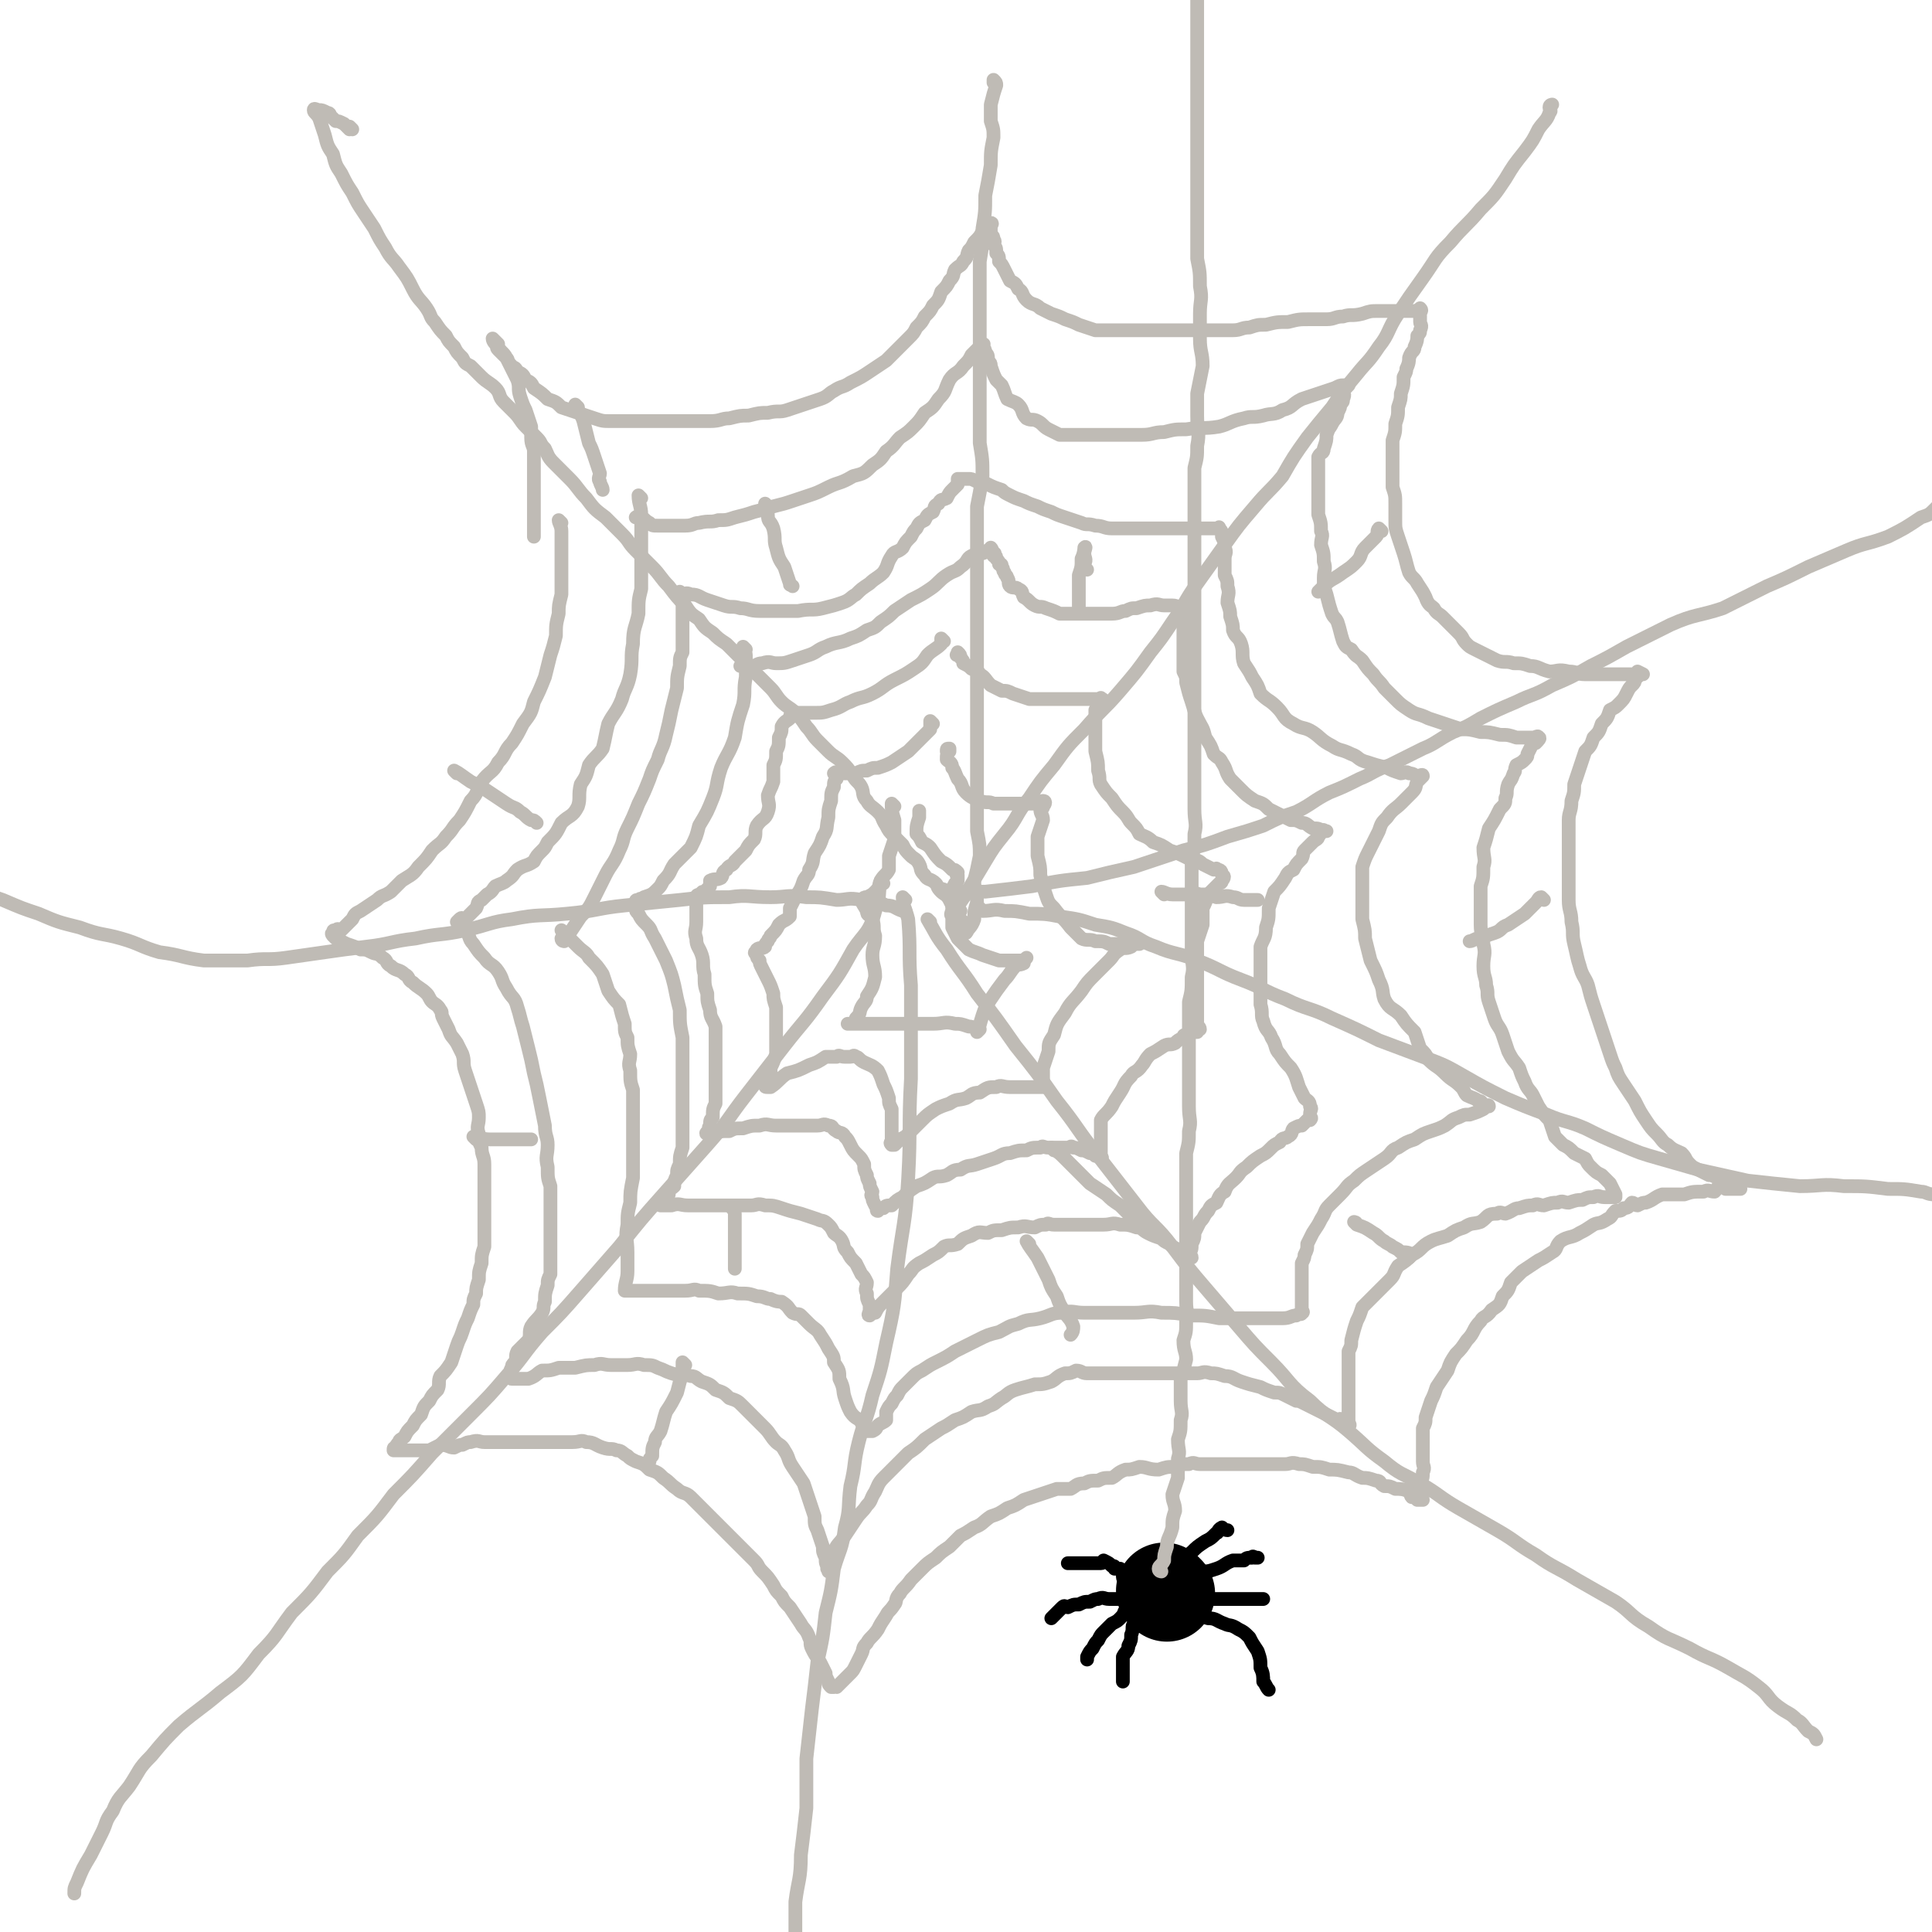 <svg viewBox='0 0 702 702' version='1.1' xmlns='http://www.w3.org/2000/svg' xmlns:xlink='http://www.w3.org/1999/xlink'><g fill='none' stroke='rgb(191,187,181)' stroke-width='5' stroke-linecap='round' stroke-linejoin='round'><path d='M204,190c0,0 -1,-1 -1,-1 0,1 1,2 1,4 0,3 0,3 0,6 0,3 0,3 0,5 0,3 0,3 0,6 0,3 0,3 0,6 -1,4 -1,4 -1,7 -1,4 -1,4 -1,8 -1,4 -1,4 -2,7 -1,4 -1,4 -2,8 -2,5 -2,5 -4,9 -1,4 -1,4 -4,8 -2,4 -2,4 -4,7 -3,3 -2,4 -5,7 -2,4 -3,3 -6,7 -2,3 -1,4 -4,7 -2,4 -2,4 -4,7 -3,3 -2,3 -5,6 -2,3 -2,2 -5,5 -2,3 -2,3 -5,6 -2,3 -3,3 -6,5 -2,2 -2,2 -4,4 -3,2 -3,1 -5,3 -3,2 -3,2 -6,4 -2,1 -2,1 -3,3 -1,1 -1,1 -2,2 -1,1 -1,1 -2,2 -1,0 -1,-1 -2,0 -1,0 -1,0 -1,1 -1,0 0,1 0,1 0,0 0,0 0,0 0,0 0,0 1,1 2,1 2,1 4,2 3,1 3,1 5,2 2,0 2,0 4,1 2,1 2,0 4,2 2,1 1,2 3,3 2,2 3,1 5,3 2,1 1,2 3,3 2,2 3,2 5,4 1,1 1,2 2,3 1,1 2,1 3,3 1,1 0,1 1,3 1,2 1,2 2,4 1,3 1,2 3,5 1,2 1,2 2,4 1,3 0,3 1,6 1,3 1,3 2,6 1,3 1,3 2,6 1,3 1,3 1,5 0,3 -1,3 0,6 0,3 0,3 1,5 0,3 1,3 1,6 0,2 0,3 0,5 0,3 0,3 0,6 0,4 0,4 0,7 0,4 0,4 0,7 0,3 0,3 0,5 -1,3 -1,3 -1,6 -1,3 -1,3 -1,6 -1,3 -1,3 -1,5 -1,2 -1,2 -1,4 -1,2 -1,2 -2,5 -1,2 -1,2 -2,5 -1,3 -1,2 -2,5 -1,3 -1,3 -2,6 -2,3 -2,3 -4,5 -1,2 0,3 -1,5 -2,2 -2,2 -3,4 -2,2 -2,2 -3,5 -2,2 -2,2 -3,4 -2,2 -2,2 -3,4 -1,1 -2,1 -2,2 -1,1 -1,1 -1,2 -1,0 -1,0 -1,1 0,0 0,0 1,0 1,0 1,0 2,0 0,0 0,0 1,0 1,0 1,0 2,0 2,0 2,0 4,0 2,0 2,0 3,0 2,-1 2,-1 4,-2 3,0 3,1 5,1 2,-1 2,-1 3,-1 2,-1 2,-1 3,-1 3,-1 3,0 5,0 2,0 2,0 4,0 2,0 2,0 4,0 2,0 2,0 4,0 2,0 2,0 4,0 3,0 3,0 5,0 3,0 3,0 5,0 3,0 3,0 6,0 3,0 3,-1 5,0 3,0 3,1 6,2 3,1 3,0 5,1 2,0 2,1 4,2 1,1 1,1 3,2 3,1 3,1 5,3 3,1 3,1 5,3 3,2 2,2 5,4 2,2 3,1 5,3 2,2 2,2 4,4 1,1 1,1 3,3 2,2 2,2 4,4 2,2 2,2 4,4 2,2 2,2 4,4 2,2 2,2 4,4 2,2 1,2 3,4 2,2 2,2 4,5 1,2 1,2 3,4 1,2 1,2 3,4 2,3 2,3 4,6 1,2 2,2 3,5 1,2 0,2 1,4 1,2 1,2 3,5 1,2 1,2 2,4 0,1 0,1 1,3 0,1 0,1 1,2 0,0 0,0 1,0 0,-1 0,0 1,0 1,-1 1,-1 2,-2 1,-1 1,-1 3,-3 1,-1 1,-1 2,-3 1,-2 1,-2 2,-4 1,-2 0,-2 2,-4 1,-2 2,-2 4,-5 1,-2 1,-2 3,-5 1,-2 1,-1 3,-4 1,-1 0,-2 2,-4 1,-2 2,-2 4,-5 2,-2 2,-2 4,-4 2,-2 2,-2 5,-4 2,-2 2,-2 5,-4 2,-2 2,-2 4,-4 2,-1 2,-1 5,-3 3,-1 3,-2 6,-4 3,-1 3,-1 6,-3 3,-1 3,-1 6,-3 3,-1 3,-1 6,-2 3,-1 3,-1 6,-2 2,0 2,0 5,0 2,-1 2,-2 5,-2 2,-1 2,-1 5,-1 2,-1 2,-1 5,-1 2,-1 2,-2 5,-3 2,0 2,0 5,-1 3,0 3,1 7,1 3,-1 3,-1 6,-1 2,-1 2,-1 5,-1 2,-1 2,0 4,0 3,0 3,0 6,0 3,0 3,0 6,0 3,0 3,0 7,0 4,0 4,0 8,0 2,0 2,0 4,0 2,0 2,-1 5,0 2,0 2,0 5,1 3,0 3,0 6,1 3,0 3,0 7,1 2,0 2,1 5,2 2,0 2,0 5,1 2,0 1,1 3,2 2,0 2,0 4,1 2,0 3,0 5,1 1,0 0,1 1,2 1,0 1,0 2,1 1,0 2,0 2,0 0,-1 -1,-1 -1,-2 0,-2 0,-2 0,-4 1,-2 1,-2 1,-4 1,-2 0,-2 0,-4 0,-2 0,-2 0,-5 0,-1 0,-1 0,-3 0,-2 0,-2 0,-4 1,-2 1,-2 1,-4 1,-3 1,-3 2,-6 1,-2 1,-2 2,-5 2,-3 2,-3 4,-6 1,-3 1,-3 3,-6 2,-2 2,-2 4,-5 3,-3 2,-4 5,-7 1,-2 2,-1 4,-4 3,-2 3,-2 4,-5 2,-2 2,-2 3,-5 2,-2 2,-2 4,-4 3,-2 3,-2 6,-4 2,-1 2,-1 5,-3 2,-1 1,-2 3,-4 3,-2 4,-1 7,-3 2,-1 2,-1 5,-3 2,-1 2,0 5,-2 2,-1 1,-1 3,-3 2,0 2,0 3,-1 2,0 2,-1 3,-2 1,0 1,1 2,1 2,-1 2,-1 3,-1 3,-1 3,-2 6,-3 3,0 3,0 6,0 1,0 1,0 2,0 3,-1 3,-1 7,-1 2,-1 2,0 4,0 1,-1 1,-2 2,-2 1,0 1,0 2,1 1,0 1,0 2,0 2,0 3,0 3,0 1,0 0,0 -1,0 -1,-1 -1,-1 -2,-1 -3,-2 -3,-2 -5,-3 -2,-1 -2,-1 -3,-1 -2,-1 -2,-1 -4,-2 -2,-1 -2,-1 -3,-2 -2,-2 -1,-2 -3,-4 -2,-1 -3,-1 -5,-3 -2,-1 -2,-2 -4,-4 -2,-2 -2,-2 -4,-5 -2,-3 -2,-3 -4,-7 -2,-3 -2,-3 -4,-6 -2,-3 -2,-3 -3,-6 -1,-2 -1,-2 -2,-5 -1,-3 -1,-3 -2,-6 -1,-3 -1,-3 -2,-6 -1,-3 -1,-3 -2,-6 -1,-3 -1,-3 -2,-7 -1,-3 -2,-3 -3,-7 -1,-3 -1,-4 -2,-8 -1,-4 0,-4 -1,-8 0,-4 -1,-4 -1,-8 0,-4 0,-4 0,-8 0,-3 0,-3 0,-7 0,-3 0,-3 0,-7 0,-3 0,-3 0,-7 0,-3 1,-3 1,-7 1,-3 1,-3 1,-6 1,-3 1,-3 2,-6 1,-3 1,-3 2,-6 2,-2 2,-2 3,-5 2,-2 2,-2 3,-5 2,-2 2,-2 3,-5 2,-1 2,-1 3,-2 2,-2 2,-2 3,-4 1,-2 1,-2 2,-3 1,-1 1,-1 1,-2 1,-1 1,-1 2,-2 0,0 -1,-1 -1,-1 0,0 2,1 2,1 -1,0 -2,0 -3,0 -3,0 -3,0 -5,0 -3,0 -3,0 -6,0 -4,0 -4,0 -7,0 -3,0 -3,-1 -6,-1 -4,-1 -4,0 -7,0 -4,-1 -4,-2 -7,-2 -3,-1 -3,-1 -6,-1 -3,-1 -3,0 -6,-1 -2,-1 -2,-1 -4,-2 -2,-1 -2,-1 -4,-2 -2,-1 -2,-1 -3,-2 -2,-2 -1,-2 -3,-4 -1,-1 -1,-1 -3,-3 -1,-1 -1,-1 -3,-3 -1,-1 -2,-1 -3,-3 -1,-1 -2,-1 -3,-4 -1,-2 -1,-2 -3,-5 -1,-2 -2,-2 -3,-4 -1,-3 -1,-4 -2,-7 -1,-3 -1,-3 -2,-6 -1,-3 -1,-3 -1,-6 0,-3 0,-3 0,-6 0,-3 0,-3 -1,-6 0,-2 0,-2 0,-4 0,-4 0,-4 0,-8 0,-2 0,-2 0,-5 1,-3 1,-3 1,-6 1,-3 1,-3 1,-6 1,-3 1,-3 1,-5 1,-3 1,-3 1,-6 1,-2 1,-2 1,-3 1,-2 1,-3 1,-4 1,-3 2,-2 2,-4 1,-2 1,-3 1,-4 1,-1 1,-1 1,-2 1,-2 0,-2 0,-3 0,-1 0,-1 0,-2 0,0 0,0 0,-1 0,-1 1,-1 0,-2 0,0 -1,1 -2,1 -2,0 -2,0 -4,0 -2,0 -2,0 -4,0 -2,0 -3,0 -5,0 -3,0 -3,0 -6,1 -4,1 -4,0 -7,1 -3,0 -3,1 -6,1 -3,0 -3,0 -6,0 -4,0 -4,0 -8,1 -4,0 -4,0 -8,1 -3,0 -3,0 -6,1 -3,0 -3,1 -6,1 -3,0 -3,0 -6,0 -3,0 -3,0 -6,0 -3,0 -3,0 -6,0 -4,0 -4,0 -7,0 -4,0 -4,0 -7,0 -3,0 -3,0 -6,0 -2,0 -2,0 -5,0 -3,0 -4,0 -7,0 -3,-1 -3,-1 -6,-2 -2,-1 -2,-1 -5,-2 -2,-1 -2,-1 -5,-2 -2,-1 -2,-1 -4,-2 -2,-2 -3,-1 -5,-3 -2,-2 -1,-3 -3,-4 -1,-2 -1,-2 -3,-3 -1,-2 -1,-2 -2,-4 -1,-2 -1,-2 -2,-3 0,-2 0,-2 -1,-3 0,-2 0,-2 -1,-3 0,-1 1,-1 0,-2 0,-1 0,-1 -1,-2 0,-1 0,-1 0,-2 0,0 0,0 0,-1 0,0 1,-1 0,-1 0,0 0,1 -1,1 -1,1 -1,1 -2,2 -1,2 -1,2 -3,4 -1,2 -1,2 -2,3 -1,2 0,2 -2,4 -1,2 -1,1 -3,3 -1,2 0,2 -2,4 -1,2 -1,2 -3,4 -1,3 -1,3 -3,5 -1,2 -1,2 -3,4 -1,2 -1,2 -3,4 -1,2 -1,2 -3,4 -2,2 -2,2 -4,4 -2,2 -2,2 -4,4 -3,2 -3,2 -6,4 -3,2 -3,2 -7,4 -3,2 -3,1 -6,3 -2,1 -2,2 -5,3 -3,1 -3,1 -6,2 -3,1 -3,1 -6,2 -3,1 -3,0 -7,1 -3,0 -3,0 -7,1 -3,0 -3,0 -7,1 -3,0 -3,1 -7,1 -3,0 -3,0 -7,0 -4,0 -4,0 -8,0 -3,0 -3,0 -7,0 -3,0 -3,0 -7,0 -3,0 -3,0 -7,0 -3,0 -3,0 -6,-1 -3,-1 -3,-1 -6,-2 -3,-1 -3,-1 -6,-2 -2,-2 -2,-2 -5,-3 -2,-2 -2,-2 -5,-4 -1,-2 -1,-2 -3,-3 -1,-2 -1,-2 -3,-3 -1,-2 -1,-1 -2,-2 -2,-2 -1,-2 -2,-3 -1,-1 -1,-1 -2,-2 -1,-1 -1,-1 -1,-1 -1,-1 0,-1 0,-2 -1,-1 -2,-2 -2,-2 0,1 1,2 2,3 1,2 2,2 3,4 1,2 1,2 2,4 1,2 1,2 2,4 1,3 0,3 1,6 1,3 1,3 2,5 1,3 1,3 2,6 0,2 0,2 0,4 0,3 1,3 1,5 0,3 0,3 0,5 0,3 0,3 0,5 0,2 0,2 0,3 0,2 0,2 0,4 0,1 0,1 0,3 0,2 0,2 0,4 0,2 0,2 0,3 0,1 0,1 0,3 0,1 0,1 0,1 '/><path d='M233,181c0,0 -1,-1 -1,-1 0,3 1,4 1,7 0,4 0,4 0,8 0,5 0,5 0,10 0,4 0,4 0,9 -1,4 -1,4 -1,9 -1,5 -2,5 -2,11 -1,5 0,5 -1,11 -1,5 -2,5 -3,9 -2,5 -3,5 -5,9 -1,4 -1,5 -2,9 -2,3 -3,3 -5,6 -1,4 -1,4 -3,7 -1,4 0,5 -1,8 -2,4 -3,3 -6,6 -2,4 -2,4 -5,7 -1,2 -1,2 -2,3 -2,2 -2,2 -3,4 -3,2 -3,1 -6,3 -2,2 -1,2 -4,4 -1,1 -2,1 -4,2 -1,1 -1,2 -3,3 -1,1 -1,1 -2,2 -2,1 -1,1 -2,3 -1,1 -1,1 -2,2 -1,1 -1,1 -2,2 -1,0 -1,-1 -2,0 0,0 -1,1 -1,1 1,2 2,1 3,3 2,2 1,3 3,5 2,3 2,3 4,5 2,3 3,2 5,5 2,3 1,3 3,6 2,4 3,3 4,7 1,3 1,4 2,7 1,4 1,4 2,8 1,4 1,4 2,9 1,4 1,4 2,9 1,5 1,5 2,10 0,4 1,4 1,7 0,4 -1,4 0,8 0,4 0,4 1,7 0,4 0,4 0,7 0,4 0,4 0,7 0,4 0,4 0,7 0,3 0,3 0,5 0,3 0,3 0,6 -1,2 -1,2 -1,4 -1,3 -1,3 -1,6 -1,2 0,2 -1,4 -2,3 -2,2 -4,5 -1,2 0,3 -1,5 -2,2 -2,2 -4,4 -1,2 0,2 -1,4 -1,1 -1,1 -1,2 -1,1 0,1 0,2 0,0 0,0 0,1 0,0 -1,1 0,1 0,0 1,0 2,0 2,0 2,0 4,0 3,-1 3,-2 5,-3 3,0 3,0 6,-1 3,0 3,0 6,0 4,-1 4,-1 7,-1 3,-1 3,0 6,0 3,0 3,0 6,0 3,0 3,-1 6,0 3,0 3,0 5,1 3,1 2,1 5,2 3,1 4,0 7,1 2,0 2,1 4,2 3,1 3,1 5,3 3,1 3,1 5,3 3,1 3,1 5,3 2,2 2,2 4,4 2,2 2,2 4,4 2,2 2,3 4,5 1,1 2,1 3,3 2,3 1,3 3,6 2,3 2,3 4,6 1,3 1,3 2,6 1,3 1,3 2,6 0,3 0,3 1,5 1,3 1,3 2,6 0,2 0,2 1,4 0,2 0,2 1,4 0,0 0,1 0,1 0,0 0,0 0,-1 0,0 -1,0 0,0 1,-3 0,-3 2,-6 1,-3 2,-3 4,-6 2,-3 2,-3 4,-6 2,-3 2,-2 4,-5 2,-2 1,-2 3,-5 1,-2 1,-3 3,-5 2,-2 2,-2 4,-4 2,-2 2,-2 5,-5 3,-2 3,-2 6,-5 3,-2 3,-2 6,-4 2,-1 2,-1 5,-3 3,-1 3,-1 6,-3 3,-1 3,0 6,-2 3,-1 2,-1 5,-3 2,-1 2,-2 5,-3 3,-1 4,-1 7,-2 3,0 3,0 6,-1 2,-1 2,-2 5,-3 2,0 2,0 4,-1 2,0 2,1 4,1 3,0 3,0 7,0 3,0 3,0 7,0 2,0 2,0 5,0 3,0 3,0 6,0 2,0 2,0 5,0 2,0 2,0 5,0 2,0 2,0 5,0 2,0 2,-1 5,0 2,0 2,0 5,1 3,0 3,1 6,2 3,1 3,1 7,2 2,1 2,1 5,2 2,0 2,0 4,1 2,1 2,1 4,2 1,0 1,0 3,1 2,1 2,1 4,2 2,1 2,1 4,2 2,1 2,1 4,2 1,0 1,-1 1,0 2,0 2,0 2,1 1,0 1,1 1,1 1,0 0,-1 0,-1 0,-3 0,-3 0,-5 0,-2 0,-2 0,-4 0,-3 0,-3 0,-6 0,-3 0,-3 0,-6 0,-2 0,-2 0,-5 1,-2 1,-2 1,-4 1,-4 1,-4 2,-7 1,-2 1,-2 2,-5 2,-2 2,-2 5,-5 2,-2 2,-2 5,-5 2,-2 1,-2 3,-5 3,-2 3,-2 5,-4 4,-2 3,-3 7,-5 2,-1 3,-1 6,-2 3,-2 3,-2 6,-3 3,-2 3,-1 6,-2 3,-2 2,-3 6,-3 1,-1 2,0 3,0 3,-1 3,-2 5,-2 3,-1 3,-1 5,-1 2,-1 2,0 4,0 3,-1 3,-1 5,-1 2,-1 2,0 4,0 3,-1 3,-1 5,-1 2,-1 2,-1 4,-1 2,-1 2,0 4,0 1,0 1,0 2,0 1,0 1,0 2,0 0,0 0,0 0,0 0,-1 0,-1 0,-1 -1,-2 -1,-2 -2,-4 -1,-1 -1,-1 -3,-3 -2,-1 -2,-1 -4,-3 -1,-1 -1,-1 -2,-3 -2,-1 -2,-1 -4,-2 -2,-2 -2,-2 -4,-3 -2,-2 -2,-2 -3,-3 -1,-3 -1,-3 -2,-6 -2,-2 -2,-2 -4,-5 -1,-2 -1,-2 -2,-4 -1,-2 -2,-2 -3,-5 -1,-2 -1,-2 -2,-5 -2,-3 -2,-2 -4,-6 -1,-3 -1,-3 -2,-6 -1,-3 -2,-3 -3,-6 -1,-3 -1,-3 -2,-6 -1,-3 0,-3 -1,-6 0,-3 -1,-3 -1,-7 0,-4 1,-4 0,-8 0,-3 -1,-3 -1,-7 0,-3 0,-3 0,-7 0,-3 0,-3 0,-7 1,-3 1,-3 1,-7 1,-3 0,-3 0,-7 1,-3 1,-3 2,-7 2,-3 2,-3 4,-7 2,-2 2,-2 2,-4 1,-2 0,-2 1,-5 1,-2 1,-1 2,-4 1,-1 0,-1 1,-3 2,-1 2,-1 3,-2 1,-1 1,-1 1,-2 1,-2 1,-2 2,-4 1,0 1,0 1,0 1,-1 2,-2 1,-2 0,-1 -1,0 -2,0 -3,0 -3,0 -6,0 -3,-1 -3,-1 -6,-1 -4,-1 -4,-1 -7,-1 -4,-1 -4,-1 -7,-1 -3,-1 -3,-1 -6,-2 -3,-1 -3,-1 -6,-2 -4,-2 -4,-1 -7,-3 -3,-2 -3,-2 -5,-4 -2,-2 -2,-2 -4,-4 -2,-3 -2,-2 -4,-5 -2,-2 -2,-2 -4,-5 -2,-2 -2,-1 -4,-4 -2,-1 -2,-1 -3,-3 -1,-3 -1,-4 -2,-7 -1,-2 -1,-1 -2,-3 -1,-3 -1,-3 -2,-7 -1,-3 -1,-3 -1,-6 0,-3 1,-3 0,-6 0,-3 0,-3 -1,-6 0,-3 1,-3 0,-5 0,-3 0,-3 -1,-6 0,-2 0,-2 0,-5 0,-3 0,-3 0,-6 0,-2 0,-2 0,-5 0,-2 0,-2 0,-5 1,-2 2,-1 2,-3 1,-3 1,-3 1,-5 1,-3 1,-2 2,-4 1,-2 2,-2 2,-4 1,-2 1,-2 1,-3 1,-1 1,-1 1,-2 1,-2 0,-2 0,-3 1,-1 1,-1 2,-2 0,0 0,0 -1,0 0,0 0,0 -1,0 -1,0 -1,0 -3,1 -3,1 -3,1 -6,2 -3,1 -3,1 -6,2 -4,2 -3,3 -7,4 -3,2 -4,1 -7,2 -4,1 -4,0 -7,1 -5,1 -5,2 -9,3 -6,1 -6,0 -12,1 -4,0 -4,0 -8,1 -4,0 -4,1 -8,1 -4,0 -4,0 -8,0 -4,0 -4,0 -8,0 -3,0 -3,0 -6,0 -2,0 -2,0 -4,0 -2,0 -2,0 -4,0 -2,-1 -2,-1 -4,-2 -2,-1 -2,-2 -4,-3 -2,-1 -2,0 -4,-1 -2,-2 -1,-3 -3,-5 -1,-1 -2,-1 -4,-2 -1,-2 -1,-3 -2,-5 -1,-1 -1,-1 -2,-2 -1,-2 -1,-2 -2,-5 0,-1 0,-1 -1,-2 0,-2 0,-2 -1,-3 0,-1 0,-1 -1,-2 0,-1 1,-1 0,-1 0,0 0,0 -1,1 -1,1 -1,1 -3,3 -1,2 -1,2 -3,4 -2,3 -3,2 -5,5 -2,4 -1,4 -4,7 -2,3 -2,3 -5,5 -2,3 -2,3 -4,5 -2,2 -2,2 -5,4 -2,2 -2,3 -5,5 -2,3 -2,3 -5,5 -3,3 -3,3 -7,4 -5,3 -5,2 -9,4 -4,2 -4,2 -7,3 -3,1 -3,1 -6,2 -3,1 -3,1 -7,2 -3,1 -3,1 -7,2 -3,1 -3,1 -7,2 -3,1 -3,1 -6,1 -3,1 -3,0 -7,1 -2,0 -2,1 -5,1 -2,0 -2,0 -4,0 -2,0 -2,0 -4,0 -1,0 -1,0 -2,0 -2,0 -2,0 -3,-1 -2,-1 -2,-2 -3,-2 -1,-1 -2,0 -2,0 0,0 1,0 1,0 '/><path d='M205,342c0,0 -1,0 -1,-1 1,-1 2,-1 3,-2 2,-3 2,-3 4,-6 3,-3 3,-3 5,-7 2,-4 2,-4 4,-8 2,-4 3,-4 5,-9 2,-4 1,-4 3,-8 2,-4 2,-4 4,-9 2,-4 2,-4 4,-9 1,-3 1,-3 3,-7 1,-4 2,-4 3,-9 1,-4 1,-4 2,-9 1,-4 1,-4 2,-8 0,-4 0,-4 1,-8 0,-3 0,-3 1,-5 0,-3 0,-4 0,-7 0,-2 0,-2 0,-3 0,-2 0,-2 0,-3 0,-2 0,-2 0,-4 0,-1 0,-1 0,-1 -1,-1 -1,-1 -1,-2 -1,-1 -1,-1 0,-2 0,0 0,1 1,1 1,0 1,-1 3,0 3,0 3,1 6,2 3,1 3,1 6,2 3,1 3,0 6,1 3,0 3,1 7,1 4,0 4,0 7,0 3,0 4,0 7,0 5,-1 5,0 9,-1 4,-1 4,-1 7,-2 3,-1 3,-2 5,-3 2,-2 2,-2 5,-4 2,-2 3,-2 5,-4 2,-3 1,-3 3,-6 1,-2 2,-1 4,-3 1,-2 1,-2 3,-4 1,-2 1,-2 2,-3 1,-2 1,-2 3,-3 1,-2 1,-2 3,-3 1,-2 0,-2 2,-3 1,-2 1,-1 3,-2 1,-2 1,-2 2,-3 1,-1 1,-1 2,-2 0,-1 0,-1 0,-2 -1,0 -1,0 0,0 0,0 0,0 1,0 1,0 1,0 2,0 0,0 0,0 1,0 1,0 1,0 3,1 2,0 2,0 4,1 2,1 2,1 5,2 1,1 1,1 3,2 2,1 2,1 5,2 2,1 2,1 5,2 2,1 2,1 5,2 2,1 2,1 5,2 3,1 3,1 6,2 2,1 2,0 5,1 3,0 3,1 6,1 3,0 3,0 6,0 2,0 2,0 5,0 3,0 3,0 6,0 2,0 2,0 5,0 2,0 2,0 5,0 1,0 1,0 3,0 2,0 2,0 4,0 1,0 1,0 3,0 1,0 1,0 1,0 1,0 1,-1 1,0 1,1 1,1 1,3 1,2 1,2 1,4 1,2 0,2 0,4 0,3 0,3 0,6 1,2 1,2 1,4 1,3 0,3 0,6 1,3 1,3 1,5 1,3 1,3 1,5 1,3 2,2 3,5 1,3 0,4 1,7 2,3 2,3 3,5 2,3 2,3 3,6 3,3 3,2 6,5 3,3 2,4 6,6 3,2 4,1 7,3 3,2 3,3 7,5 3,2 3,1 7,3 3,1 2,2 6,3 3,1 3,1 7,2 2,1 2,1 5,2 1,0 2,-1 3,0 2,0 2,1 3,1 1,0 2,-1 2,0 0,0 -1,1 -2,2 -1,2 0,2 -2,4 -2,2 -2,2 -4,4 -2,2 -3,2 -5,5 -2,2 -2,2 -3,5 -1,2 -1,2 -2,4 -1,2 -1,2 -2,4 -1,2 -1,2 -2,5 0,2 0,3 0,5 0,4 0,4 0,7 0,4 0,4 0,7 1,4 1,4 1,7 1,4 1,4 2,8 2,4 2,4 3,7 2,4 1,4 2,7 2,4 3,3 6,6 2,3 2,3 5,6 1,3 1,3 2,6 2,2 2,2 3,4 3,3 3,2 6,5 3,3 3,2 6,5 1,1 1,2 2,3 2,1 3,1 4,2 2,0 1,1 2,2 1,0 2,-1 2,0 0,0 -1,0 -2,1 -2,1 -2,1 -5,2 -2,0 -2,0 -4,1 -3,1 -2,1 -5,3 -2,1 -2,1 -5,2 -3,1 -3,1 -6,3 -3,1 -3,1 -6,3 -3,1 -2,2 -5,4 -3,2 -3,2 -6,4 -3,2 -3,2 -5,4 -3,2 -2,2 -5,5 -2,2 -2,2 -4,4 -2,2 -1,2 -3,5 -1,2 -1,2 -3,5 -1,2 -1,2 -2,4 0,2 0,2 -1,4 0,1 0,1 -1,3 0,2 0,2 0,5 0,2 0,2 0,4 0,1 0,1 0,3 0,1 0,1 0,3 0,1 0,1 0,2 0,0 1,1 0,1 0,1 -1,0 -2,1 -2,0 -2,1 -5,1 -4,0 -4,0 -8,0 -4,0 -4,0 -7,0 -4,0 -4,0 -8,0 -5,-1 -5,-1 -10,-1 -6,-1 -6,-1 -11,-1 -5,-1 -5,0 -10,0 -5,0 -5,0 -9,0 -5,0 -5,0 -9,0 -4,0 -4,-1 -8,0 -4,0 -4,1 -8,2 -4,1 -4,0 -8,2 -4,1 -3,1 -7,3 -4,1 -4,1 -8,3 -4,2 -4,2 -8,4 -3,2 -3,2 -7,4 -2,1 -2,1 -5,3 -2,1 -2,1 -4,3 -1,1 -1,1 -3,3 -1,1 -1,1 -2,3 -1,1 -1,1 -2,3 -1,1 -1,1 -2,3 0,1 0,1 0,3 -1,1 -2,1 -3,2 -1,1 0,1 -2,2 0,0 0,0 -1,0 -1,0 -1,0 -2,0 0,-1 0,-2 -1,-3 -1,-2 -2,-1 -4,-4 -1,-2 -1,-2 -2,-5 -1,-3 0,-3 -2,-7 0,-3 0,-3 -2,-6 0,-2 0,-2 -2,-5 -1,-2 -1,-2 -3,-5 -1,-2 -2,-2 -4,-4 -1,-1 -1,-1 -3,-3 -1,-1 -1,0 -3,-1 -2,-2 -1,-2 -4,-4 -1,0 -2,0 -4,-1 -2,0 -2,-1 -5,-1 -3,-1 -3,-1 -7,-1 -3,-1 -3,0 -7,0 -3,-1 -3,-1 -7,-1 -2,-1 -2,0 -5,0 -3,0 -3,0 -6,0 -3,0 -3,0 -7,0 -2,0 -2,0 -3,0 -1,0 -1,0 -2,0 -1,0 -1,0 -2,0 -1,0 -2,0 -2,0 0,-3 1,-4 1,-7 0,-3 0,-3 0,-7 0,-5 -1,-5 0,-10 0,-4 0,-4 1,-8 0,-4 0,-4 1,-9 0,-4 0,-4 0,-8 0,-4 0,-4 0,-8 0,-4 0,-4 0,-9 0,-3 0,-3 0,-7 -1,-3 -1,-3 -1,-7 -1,-3 0,-3 0,-6 -1,-3 -1,-3 -1,-6 -1,-2 -1,-2 -1,-5 -1,-3 -1,-3 -2,-7 -2,-2 -2,-2 -4,-5 -1,-3 -1,-3 -2,-6 -2,-3 -2,-3 -5,-6 -1,-2 -2,-2 -4,-4 -1,-1 -1,-1 -2,-2 -1,-1 -1,-1 -2,-2 -1,-1 -1,-1 -2,-2 '/><path d='M271,236c0,0 -1,-1 -1,-1 0,1 1,2 1,3 0,4 0,4 0,8 -1,5 0,5 -1,10 -2,6 -2,6 -3,12 -2,6 -3,6 -5,11 -2,6 -1,6 -3,11 -2,5 -2,5 -5,10 -1,4 -1,4 -3,8 -3,3 -3,3 -6,6 -2,3 -1,3 -4,6 -1,2 -1,2 -2,3 -2,2 -2,2 -5,3 -1,1 -1,0 -2,1 -1,0 -1,0 -1,1 -1,1 -1,1 0,2 0,1 0,1 1,2 1,2 1,2 3,4 2,2 1,2 3,5 2,4 2,4 4,8 2,5 2,5 3,9 1,5 1,5 2,9 0,5 0,5 1,10 0,5 0,5 0,9 0,5 0,5 0,9 0,4 0,4 0,8 0,4 0,4 0,7 0,3 0,3 0,7 -1,3 -1,3 -1,6 -1,2 -1,2 -1,4 -1,2 -1,2 -1,4 -1,1 -2,1 -2,3 -1,1 -1,1 -1,3 -1,1 -2,1 -2,1 1,0 2,0 4,0 3,-1 3,0 6,0 4,0 4,0 7,0 5,0 5,0 9,0 3,0 3,0 7,0 2,0 2,-1 5,0 3,0 3,0 6,1 3,1 3,1 7,2 3,1 3,1 6,2 2,1 2,0 4,2 1,1 1,1 2,3 1,1 2,1 3,3 1,2 0,2 2,4 1,2 1,2 3,4 1,2 1,2 2,4 1,1 1,1 2,3 0,2 -1,2 0,4 0,2 0,2 1,4 0,1 0,1 0,2 0,1 -1,2 0,2 0,0 1,-1 2,-1 1,-2 1,-2 3,-4 2,-2 2,-2 5,-5 2,-2 2,-2 4,-5 2,-2 1,-2 4,-4 2,-1 2,-1 5,-3 2,-1 2,-1 4,-3 2,-1 2,0 5,-1 2,-2 2,-2 5,-3 3,-2 3,-1 6,-1 2,-1 2,-1 5,-1 3,-1 3,-1 6,-1 3,-1 3,0 6,0 2,-1 2,-1 4,-1 1,-1 1,0 3,0 2,0 2,0 4,0 2,0 2,0 5,0 2,0 2,0 4,0 2,0 2,0 5,0 3,0 3,-1 6,0 3,0 3,0 6,1 2,0 2,1 4,2 2,1 2,1 5,2 1,1 1,1 3,2 1,1 1,1 3,2 1,1 0,1 1,2 1,0 1,-1 2,0 0,0 0,1 0,1 1,0 2,0 2,0 0,-1 -1,-1 -1,-1 1,-2 1,-2 1,-4 1,-2 1,-2 1,-4 1,-2 1,-2 2,-4 2,-2 1,-2 3,-4 1,-2 1,-2 3,-3 1,-2 1,-3 3,-4 1,-3 2,-3 4,-5 2,-2 1,-2 4,-4 2,-2 2,-2 5,-4 2,-1 2,-1 4,-3 1,-1 1,-1 3,-2 1,-2 2,-1 3,-2 2,-1 1,-2 2,-3 2,-1 2,-1 3,-1 1,-1 1,-1 1,-1 1,-1 1,-1 1,-1 1,-1 1,0 1,0 1,-1 0,-1 0,-1 0,-1 0,-1 0,-1 0,-2 1,-2 0,-3 0,-2 -1,-2 -2,-3 -1,-2 -1,-2 -2,-4 -1,-3 -1,-4 -3,-7 -2,-2 -2,-2 -4,-5 -2,-2 -1,-3 -3,-6 -1,-3 -2,-2 -3,-6 -1,-2 0,-3 -1,-6 0,-3 0,-3 0,-7 0,-3 0,-3 0,-7 0,-3 0,-3 0,-7 1,-3 2,-3 2,-7 1,-3 1,-3 1,-7 1,-3 1,-3 2,-6 2,-2 2,-2 4,-5 1,-2 1,-2 3,-3 1,-2 1,-2 3,-4 1,-2 0,-2 1,-3 2,-2 2,-2 3,-3 1,-1 2,-1 2,-2 1,-1 1,-2 1,-2 1,-1 1,0 2,0 0,0 0,0 0,0 0,0 0,0 -1,0 -2,-1 -2,-1 -4,-1 -2,-1 -2,-2 -4,-2 -2,-1 -2,-1 -4,-1 -2,-1 -2,-1 -4,-2 -2,-1 -2,-1 -4,-2 -2,-2 -2,-2 -5,-3 -3,-2 -3,-2 -5,-4 -2,-2 -2,-2 -4,-4 -2,-3 -1,-3 -3,-6 -1,-2 -1,-1 -3,-3 -1,-3 -1,-3 -3,-6 -1,-4 -1,-3 -3,-7 -1,-2 -1,-3 -2,-6 -1,-3 -1,-3 -2,-7 0,-2 0,-2 -1,-4 0,-3 0,-3 0,-5 0,-2 0,-2 0,-4 0,-2 0,-2 0,-4 0,-2 0,-2 0,-4 0,-2 0,-2 0,-3 0,-1 0,-1 0,-2 0,-1 1,-1 0,-2 0,0 0,1 -1,1 -1,0 -1,-1 -3,-1 -1,0 -1,0 -3,0 -2,0 -2,-1 -5,0 -2,0 -2,0 -5,1 -2,0 -2,0 -4,1 -2,0 -2,1 -5,1 -3,0 -3,0 -7,0 -3,0 -3,0 -6,0 -3,0 -3,0 -6,0 -2,-1 -2,-1 -5,-2 -2,-1 -2,0 -4,-1 -2,-1 -2,-2 -4,-3 -1,-2 0,-2 -2,-3 -1,-1 -2,0 -3,-1 -1,-1 0,-2 -1,-3 0,-1 -1,-1 -1,-2 -1,-1 0,-1 -1,-2 0,-1 0,-1 -1,-1 0,-1 0,-1 -1,-2 0,-1 0,-1 -1,-1 0,-1 1,-1 0,-1 0,-1 0,0 -1,0 0,-1 1,-1 0,-2 0,0 0,1 -1,1 -1,0 -1,1 -2,1 -2,1 -2,0 -4,1 -2,1 -1,2 -4,4 -2,2 -2,1 -5,3 -3,2 -3,3 -6,5 -3,2 -3,2 -7,4 -3,2 -3,2 -6,4 -2,2 -2,2 -5,4 -2,2 -2,2 -5,3 -3,2 -3,2 -6,3 -4,2 -5,1 -9,3 -3,1 -3,2 -6,3 -3,1 -3,1 -6,2 -3,1 -3,1 -6,1 -2,0 -2,-1 -5,0 -2,0 -2,1 -4,1 -2,0 -2,0 -4,0 0,0 0,0 0,0 '/><path d='M343,233c0,0 -1,-1 -1,-1 0,0 0,1 0,2 -2,2 -3,2 -5,4 -2,3 -2,3 -5,5 -3,2 -3,2 -7,4 -4,2 -4,3 -8,5 -4,2 -4,1 -8,3 -3,1 -3,2 -7,3 -3,1 -3,1 -6,1 -2,0 -2,0 -5,0 -1,0 -1,0 -3,0 0,0 0,-1 0,0 -1,1 -1,1 -1,2 -1,1 -2,1 -3,3 0,2 0,2 -1,4 0,3 0,3 -1,5 0,3 0,3 -1,5 0,3 0,3 0,6 -1,3 -1,2 -2,5 0,3 1,3 0,6 -1,3 -2,2 -4,5 -1,2 0,3 -1,5 -2,2 -2,2 -3,4 -2,2 -2,2 -4,4 -1,2 -2,1 -3,3 -2,1 -1,2 -2,3 -2,1 -2,0 -4,1 0,0 0,1 0,2 -1,1 -1,1 -2,2 -1,0 -1,0 -1,1 -1,0 -2,0 -2,1 -1,0 0,0 0,1 0,1 0,1 0,2 0,1 0,1 0,2 0,2 0,2 0,4 0,3 -1,3 0,6 0,3 1,3 2,6 1,3 0,4 1,7 0,4 0,4 1,7 0,3 0,3 1,6 0,3 1,3 2,6 0,2 0,2 0,5 0,3 0,3 0,6 0,3 0,3 0,6 0,3 0,3 0,5 0,3 0,3 0,6 -1,2 -1,2 -1,5 -1,1 -1,1 -1,3 -1,1 0,1 0,2 -1,0 -2,1 -1,1 0,0 1,0 2,0 3,-1 3,-1 6,-1 2,-1 2,-1 5,-1 3,-1 3,-1 6,-1 3,-1 3,0 6,0 3,0 3,0 6,0 2,0 2,0 5,0 2,0 2,0 4,0 2,0 2,-1 4,0 2,0 1,1 3,2 1,1 2,0 3,2 1,1 1,1 2,3 1,2 1,2 3,4 1,1 1,1 2,3 0,2 0,2 1,4 0,1 0,1 1,3 0,1 0,1 1,3 0,1 -1,1 0,2 0,1 0,1 1,3 0,0 0,0 1,1 0,0 -1,1 0,1 0,0 0,-1 2,-1 1,-1 1,-1 3,-1 2,-2 2,-2 4,-3 2,-2 2,-2 5,-4 3,-1 3,-1 6,-3 2,-1 2,0 5,-1 2,-1 2,-2 5,-2 3,-2 3,-1 6,-2 3,-1 3,-1 6,-2 3,-1 3,-2 6,-2 3,-1 3,-1 6,-1 2,-1 2,-1 5,-1 1,-1 1,0 3,0 2,0 2,0 5,0 1,0 1,0 2,0 1,0 1,-1 2,0 1,0 1,0 3,1 1,0 1,0 3,1 1,0 1,0 2,1 0,0 0,0 0,0 1,0 1,-1 1,0 1,0 1,1 1,1 1,0 0,-1 0,-1 0,-2 0,-2 0,-4 0,-2 0,-2 0,-4 0,-2 0,-2 0,-5 1,-2 2,-2 4,-5 1,-2 1,-2 3,-5 2,-3 1,-3 4,-6 1,-2 2,-1 4,-4 1,-1 1,-2 3,-4 2,-1 2,-1 5,-3 2,-1 2,0 4,-1 1,-1 1,-1 3,-2 0,-1 0,-1 2,-1 1,-1 1,-1 3,-1 0,-1 0,-1 1,-1 0,-1 -1,-1 -1,-2 0,-2 0,-2 0,-3 0,-2 0,-2 0,-3 0,-6 0,-6 0,-11 0,-3 0,-3 0,-7 0,-3 0,-3 0,-6 1,-3 1,-3 2,-6 0,-3 0,-3 0,-6 1,-2 1,-2 2,-5 2,-2 2,-2 4,-4 0,0 1,0 1,-1 1,-1 1,-2 0,-2 0,-2 -1,-2 -2,-2 0,-1 0,0 -1,0 -2,-1 -2,-1 -4,-2 -2,-2 -2,-1 -5,-2 -4,-2 -4,-2 -7,-3 -3,-2 -3,-2 -6,-3 -2,-2 -3,-2 -5,-3 -1,-2 -1,-2 -3,-4 -1,-1 -1,-2 -3,-4 -2,-2 -2,-2 -4,-5 -2,-2 -2,-2 -4,-5 -1,-2 0,-2 -1,-5 0,-3 0,-3 -1,-7 0,-2 0,-2 0,-5 0,-2 0,-2 0,-4 0,-3 0,-3 0,-6 1,-1 1,-1 2,-2 0,-1 0,-1 0,-1 1,-1 1,-1 0,-1 0,-1 0,0 -1,0 -1,0 -1,0 -2,0 -2,0 -2,0 -4,0 -3,0 -3,0 -6,0 -3,0 -3,0 -7,0 -3,0 -3,0 -6,0 -3,-1 -3,-1 -6,-2 -2,-1 -2,-1 -4,-1 -2,-1 -2,-1 -4,-2 -2,-2 -2,-3 -4,-4 -1,-2 -1,-1 -3,-2 -1,-1 -1,-1 -3,-2 0,-1 0,-1 -1,-2 0,-1 0,-1 -1,-2 0,0 0,0 0,1 -1,0 0,0 0,0 '/><path d='M339,263c0,0 -1,-1 -1,-1 0,1 0,2 0,3 -2,2 -2,2 -4,4 -2,2 -2,2 -4,4 -3,2 -3,2 -6,4 -2,1 -2,1 -5,2 -2,0 -2,0 -4,1 -2,0 -2,0 -4,1 -1,0 -1,0 -3,0 0,0 0,0 -1,0 0,0 0,0 -1,0 0,0 0,0 -1,0 -1,0 -1,-1 -2,0 0,0 1,1 1,2 -1,1 -1,1 -1,3 -1,2 -1,2 -1,5 -1,3 -1,3 -1,6 -1,4 0,4 -2,7 -1,3 -1,3 -3,6 -1,3 0,3 -2,6 0,2 -1,2 -2,4 -1,3 -1,3 -3,6 -1,2 -1,2 -2,4 0,1 0,2 0,3 -2,2 -2,1 -4,3 -1,2 -1,2 -3,4 0,1 -1,1 -1,2 -1,1 -1,1 -1,2 -1,1 -2,0 -3,1 0,0 0,0 0,1 -1,0 -1,0 0,1 0,1 0,1 1,2 0,1 0,1 1,3 1,2 1,2 2,4 1,2 1,2 2,5 0,2 0,2 1,5 0,3 0,3 0,6 0,3 0,3 0,5 0,3 0,3 0,6 -1,3 -1,3 -2,5 0,1 0,1 0,3 -1,1 0,1 0,2 -1,1 -2,0 -2,1 0,1 0,1 1,1 0,0 0,0 1,0 3,-2 3,-3 6,-5 4,-1 4,-1 8,-3 3,-1 3,-1 6,-3 2,0 2,0 4,0 1,-1 1,0 3,0 1,0 1,0 2,0 1,0 1,-1 2,0 1,0 1,1 3,2 2,1 3,1 5,3 1,2 1,2 2,5 1,2 1,2 2,5 0,2 0,2 1,4 0,2 0,2 0,4 0,2 0,2 0,4 0,1 0,1 0,3 0,0 0,0 0,1 0,0 -1,0 0,1 0,0 0,0 1,0 2,-2 2,-2 4,-3 3,-3 3,-3 6,-6 2,-2 2,-2 5,-4 2,-1 2,-1 5,-2 3,-2 3,-1 6,-2 2,-1 2,-2 5,-2 3,-2 3,-2 6,-2 2,-1 2,0 5,0 2,0 2,0 4,0 1,0 1,0 3,0 1,0 1,0 2,0 0,0 0,0 1,0 1,0 2,0 3,0 0,-1 -1,-1 -1,-2 0,-2 0,-2 0,-5 1,-3 1,-3 2,-6 0,-3 0,-3 2,-6 1,-4 1,-4 4,-8 2,-4 3,-4 6,-8 2,-3 2,-3 5,-6 2,-2 2,-2 5,-5 2,-2 1,-2 4,-4 1,-1 2,0 4,-1 1,-1 1,-1 1,-1 1,0 1,0 2,0 0,0 -1,0 -1,0 0,0 0,0 -1,0 -1,0 -1,0 -2,0 -1,0 -1,0 -3,0 -2,0 -2,0 -4,0 -2,-1 -2,-1 -5,-1 -2,-1 -3,0 -5,-1 -2,-2 -2,-2 -4,-4 -3,-4 -3,-3 -6,-7 -2,-2 -2,-2 -3,-5 -1,-3 -1,-3 -2,-7 0,-3 0,-3 -1,-7 0,-3 0,-3 0,-7 1,-3 1,-3 2,-6 0,-2 -1,-2 -1,-4 1,-1 1,0 1,-1 1,-1 1,-2 0,-2 -1,0 -1,1 -3,1 -2,0 -2,0 -4,0 -2,0 -2,0 -5,0 -3,0 -3,0 -6,0 -2,-1 -2,0 -5,-1 -2,-1 -3,-1 -5,-3 -2,-2 -1,-3 -3,-5 -1,-2 -1,-3 -2,-4 0,-2 -1,-2 -2,-3 0,-2 0,-2 1,-3 0,-1 0,-1 0,-1 -1,0 -1,0 -1,1 '/><path d='M325,293c0,0 -1,-1 -1,-1 0,2 0,3 1,6 0,4 0,4 0,7 -1,3 -1,3 -2,6 0,2 0,3 0,5 -1,2 -2,2 -3,4 -1,2 0,2 -2,4 -1,1 -1,1 -3,2 -1,0 -1,0 -2,1 0,1 1,2 2,4 0,2 1,1 2,3 1,3 0,3 1,6 0,4 -1,4 -1,7 0,4 1,4 1,8 -1,4 -1,4 -3,7 0,2 -1,2 -2,4 -1,2 0,2 -2,4 0,1 0,1 -2,2 0,0 -1,0 -1,0 0,0 1,0 3,0 4,0 4,0 8,0 4,0 4,0 9,0 6,0 6,0 11,0 4,0 4,-1 8,0 2,0 2,0 5,1 1,0 1,0 3,1 0,0 0,-1 1,0 0,0 -1,1 -1,1 1,-2 1,-3 2,-6 1,-3 1,-3 3,-6 2,-3 2,-3 5,-7 2,-2 2,-3 4,-5 1,-1 1,0 3,-1 0,-1 1,-2 1,-2 0,0 -1,1 -2,1 -2,0 -2,0 -4,0 -2,0 -2,0 -4,0 -3,-1 -3,-1 -6,-2 -2,-1 -3,-1 -5,-2 -2,-2 -2,-2 -4,-4 -1,-2 -1,-2 -2,-4 0,-1 0,-2 0,-4 -1,-1 0,-1 0,-3 0,-3 -1,-3 0,-6 0,-1 0,-1 1,-3 0,0 0,0 1,-1 0,-1 0,-1 0,-2 -1,0 0,0 0,-1 -1,-1 -1,-1 -2,-1 -2,-2 -2,-2 -4,-3 -2,-2 -2,-2 -4,-5 -1,-1 -1,-1 -3,-2 -1,-2 -1,-2 -2,-3 0,-3 0,-3 1,-6 0,-1 0,-2 0,-2 0,-1 0,0 0,1 '/><path d='M128,47c0,0 0,0 -1,-1 0,0 0,1 0,1 -1,-1 -1,-1 -2,-2 -2,-1 -2,-1 -3,-1 -1,-1 -1,-1 -2,-2 0,0 0,-1 -1,-1 -2,-1 -2,-1 -3,-1 -1,0 -2,-1 -2,0 0,1 1,1 2,3 1,3 1,3 2,6 1,4 1,4 3,7 1,4 1,4 3,7 2,4 2,4 4,7 2,4 2,4 4,7 2,3 2,3 4,6 2,4 2,4 4,7 2,4 3,4 5,7 3,4 3,4 5,8 2,4 3,4 5,7 2,3 1,3 3,5 2,3 2,3 4,5 1,2 1,2 3,4 1,2 1,2 3,4 1,2 1,2 3,3 2,2 2,2 4,4 2,2 3,2 5,4 2,2 1,3 3,5 2,2 2,2 4,4 2,2 2,3 4,5 2,2 2,2 4,4 2,2 1,2 3,4 1,2 1,3 3,5 3,3 3,3 6,6 3,3 3,4 6,7 3,4 3,4 7,7 3,3 3,3 6,6 3,3 2,3 5,6 3,3 3,3 6,6 3,3 3,4 6,7 3,4 3,4 6,7 2,3 2,3 5,5 2,3 2,3 5,5 2,2 2,2 5,4 2,2 2,2 4,4 2,2 2,2 4,4 2,2 2,2 4,4 2,2 2,2 4,4 2,2 2,3 4,5 2,2 3,2 5,4 2,2 2,2 4,5 2,2 2,3 4,5 2,2 2,2 4,4 2,2 3,2 5,4 2,2 2,2 4,5 1,2 2,2 3,4 1,2 0,3 2,5 1,2 2,2 4,4 2,2 1,2 3,5 1,2 1,2 3,4 1,1 1,1 3,3 1,2 1,2 3,4 1,1 2,1 3,3 1,2 0,2 2,4 1,2 2,1 4,3 1,1 0,1 2,3 1,1 2,1 3,3 1,2 1,2 2,4 0,0 0,0 1,1 0,1 0,1 1,2 0,0 0,0 1,1 0,0 1,0 1,1 0,1 0,1 0,1 -1,0 -1,1 0,1 0,0 0,-1 0,0 1,0 0,1 0,1 1,-2 2,-2 3,-5 0,-3 0,-3 1,-6 0,-4 -1,-4 -1,-8 1,-4 1,-4 2,-9 0,-4 0,-4 -1,-9 0,-4 0,-4 0,-9 0,-5 0,-5 0,-10 0,-4 0,-4 0,-9 0,-5 0,-5 0,-10 0,-5 0,-5 0,-11 0,-5 0,-5 0,-11 0,-5 0,-5 0,-11 0,-5 0,-5 0,-11 0,-6 0,-6 0,-12 0,-6 0,-6 0,-12 0,-6 0,-6 0,-12 1,-5 1,-5 2,-11 0,-6 0,-6 -1,-12 0,-5 0,-5 0,-11 0,-5 0,-5 0,-11 0,-4 0,-4 0,-9 0,-5 0,-5 0,-11 0,-5 0,-5 0,-11 0,-6 0,-6 0,-13 1,-6 1,-6 1,-12 1,-6 1,-6 1,-12 1,-5 1,-5 2,-11 0,-5 0,-5 1,-10 0,-3 0,-3 -1,-6 0,-3 0,-3 0,-6 1,-4 1,-4 2,-7 0,-1 0,-1 -1,-2 0,0 0,1 0,1 '/><path d='M349,331c0,0 -1,0 -1,-1 1,-3 2,-3 4,-7 3,-5 3,-5 6,-10 3,-5 3,-5 7,-10 5,-6 4,-7 9,-13 4,-6 4,-6 9,-12 5,-7 5,-7 11,-13 6,-7 7,-7 13,-14 6,-7 6,-7 11,-14 4,-5 4,-5 8,-11 5,-7 4,-7 9,-14 5,-7 5,-7 10,-14 5,-7 5,-7 11,-14 5,-6 5,-5 10,-11 4,-7 4,-7 9,-14 4,-5 4,-5 9,-11 4,-6 4,-6 9,-12 4,-5 4,-4 8,-10 4,-5 3,-6 7,-12 4,-6 4,-6 9,-13 5,-7 4,-7 10,-13 5,-6 6,-6 11,-12 5,-5 5,-5 9,-11 3,-5 3,-5 7,-10 3,-4 3,-4 5,-8 2,-3 3,-3 4,-6 1,-1 0,-1 0,-2 0,-1 1,-1 1,-1 0,0 0,0 0,0 '/><path d='M343,324c0,0 -1,-1 -1,-1 1,0 2,1 4,1 6,0 6,0 12,0 9,-1 9,-1 17,-2 10,-2 10,-2 20,-3 8,-2 8,-2 17,-4 9,-3 9,-3 18,-6 8,-2 8,-2 16,-5 7,-2 7,-2 13,-4 6,-3 6,-3 12,-5 6,-3 6,-4 12,-7 5,-2 5,-2 11,-5 5,-2 5,-3 11,-5 6,-3 6,-3 12,-6 5,-2 5,-3 11,-6 5,-2 5,-2 10,-5 6,-3 6,-3 13,-6 6,-3 6,-2 13,-6 7,-3 7,-3 14,-7 6,-3 6,-3 13,-7 8,-4 8,-4 16,-8 9,-4 10,-3 19,-6 8,-4 8,-4 16,-8 7,-3 7,-3 15,-7 7,-3 7,-3 14,-6 7,-3 7,-2 15,-5 6,-3 6,-3 12,-7 3,-1 3,-1 5,-3 3,-3 4,-4 6,-7 '/><path d='M357,331c0,0 -1,-1 -1,-1 0,0 1,1 1,1 4,0 4,-1 8,0 4,0 4,0 9,1 5,0 6,0 11,1 7,1 7,1 13,3 6,1 6,1 11,3 6,2 5,3 11,5 7,3 8,2 15,5 8,3 8,4 16,7 8,3 8,4 16,7 8,4 9,3 17,7 9,4 9,4 17,8 8,3 8,3 16,6 8,3 8,3 15,7 7,4 7,4 15,8 7,3 7,3 15,6 7,3 7,2 14,5 6,3 6,3 13,6 7,3 7,3 14,5 7,2 7,2 14,4 9,2 9,2 18,4 9,1 9,1 19,2 8,0 8,-1 16,0 8,0 8,0 16,1 6,0 6,0 12,1 2,0 2,1 5,1 3,0 4,-1 6,-1 '/><path d='M338,335c0,0 -1,-1 -1,-1 3,5 3,6 7,11 5,8 6,8 11,16 7,9 7,9 14,19 8,10 8,10 15,20 8,10 7,10 15,20 7,9 7,9 14,18 6,8 7,7 13,15 6,8 6,8 12,15 6,7 6,7 12,14 6,7 6,7 12,13 7,7 6,8 14,14 6,6 7,5 14,11 7,6 6,6 13,11 6,5 6,4 13,8 7,4 7,5 14,9 7,4 7,4 14,8 7,4 7,5 14,9 7,5 7,4 15,9 7,4 7,4 14,8 6,4 5,5 12,9 7,5 7,4 15,8 7,4 7,3 14,7 5,3 6,3 11,7 4,3 3,4 7,7 4,3 4,2 7,5 2,1 2,2 4,4 2,1 2,1 3,3 '/><path d='M329,327c0,0 -1,-1 -1,-1 0,3 1,4 2,8 1,12 0,12 1,24 0,17 0,17 0,34 -1,18 0,18 -1,36 -1,17 -2,17 -4,33 -1,13 -1,14 -4,27 -2,10 -2,10 -5,19 -2,9 -3,9 -5,17 -2,8 -1,8 -3,16 -1,8 0,8 -2,15 -1,8 -2,8 -4,15 -1,8 -1,8 -3,16 -1,9 -1,9 -3,18 -1,9 -1,9 -2,17 -1,9 -1,9 -2,18 0,9 0,9 0,18 -1,9 -1,9 -2,17 0,9 -1,9 -2,17 0,7 0,8 0,15 -1,5 -1,5 -1,10 -1,3 -1,3 -1,7 -1,2 -1,2 0,4 0,1 0,1 1,3 0,0 0,0 0,0 '/><path d='M321,321c0,0 -1,-1 -1,-1 -1,5 0,6 -2,11 -2,8 -4,8 -8,14 -5,9 -5,9 -11,17 -7,10 -7,9 -14,18 -7,9 -7,9 -14,18 -7,9 -6,9 -14,18 -8,9 -8,9 -16,18 -8,9 -8,9 -16,19 -7,8 -7,8 -14,16 -7,8 -7,8 -14,15 -7,8 -6,8 -13,16 -6,7 -6,7 -13,14 -7,7 -7,7 -14,14 -7,8 -7,8 -14,15 -6,8 -6,8 -13,15 -5,7 -5,7 -11,13 -6,8 -6,8 -13,15 -6,8 -5,8 -12,15 -6,8 -6,8 -14,14 -7,6 -8,6 -15,12 -5,5 -5,5 -10,11 -5,5 -4,5 -8,11 -3,4 -4,4 -6,9 -3,4 -2,4 -4,8 -2,4 -2,4 -4,8 -3,5 -3,5 -5,10 -1,2 -1,2 -1,4 '/><path d='M329,331c0,0 0,-1 -1,-1 0,0 0,1 0,1 -3,-1 -3,-2 -6,-2 -4,-2 -4,-2 -9,-2 -5,-1 -5,0 -9,0 -6,-1 -6,-1 -11,-1 -7,-1 -7,0 -13,0 -8,0 -8,-1 -15,0 -9,0 -9,0 -18,1 -10,1 -10,1 -20,2 -10,1 -10,2 -21,3 -10,1 -10,0 -20,2 -8,1 -8,2 -17,4 -9,2 -9,1 -18,3 -9,1 -9,2 -18,3 -8,1 -8,1 -15,2 -7,1 -7,1 -14,2 -7,1 -7,0 -14,1 -8,0 -8,0 -16,0 -8,-1 -8,-2 -16,-3 -7,-2 -7,-3 -14,-5 -7,-2 -7,-1 -15,-4 -8,-2 -8,-2 -15,-5 -6,-2 -6,-2 -13,-5 -3,-1 -3,-1 -5,-3 -3,-1 -3,-2 -5,-4 '/><path d='M173,414c0,0 -1,-1 -1,-1 2,0 3,1 6,1 4,0 4,0 7,0 2,0 2,0 4,0 1,0 1,0 3,0 1,0 1,0 1,0 '/><path d='M267,440c0,0 -1,-1 -1,-1 0,0 1,1 1,2 0,3 0,3 0,6 0,3 0,3 0,6 0,2 0,2 0,5 0,1 0,1 0,3 0,0 0,0 0,0 '/><path d='M374,452c0,0 -1,-1 -1,-1 1,2 2,3 4,6 2,4 2,4 4,8 1,3 1,3 3,6 1,3 1,3 3,6 1,2 2,2 3,5 0,1 0,2 -1,3 '/><path d='M493,445c0,0 -1,-1 -1,-1 0,0 1,0 1,1 3,1 3,1 6,3 2,1 2,2 4,3 1,1 2,1 3,2 2,1 2,1 3,2 2,0 3,0 4,1 0,0 -1,1 -1,1 '/><path d='M561,327c0,0 -1,-1 -1,-1 -1,0 -1,1 -2,2 -2,2 -2,2 -4,4 -3,2 -3,2 -6,4 -3,1 -2,2 -5,3 -3,1 -3,1 -6,2 -1,0 -2,1 -3,1 '/><path d='M502,193c0,0 -1,-1 -1,-1 -1,1 0,2 -1,3 -2,2 -2,2 -4,4 -2,2 -1,3 -3,5 -2,2 -2,2 -5,4 -4,3 -4,2 -7,5 -1,1 -1,1 -2,2 '/><path d='M395,207c0,0 -1,0 -1,-1 0,0 0,-1 0,-1 1,-2 0,-2 0,-4 0,0 0,0 0,0 0,-1 1,-3 0,-2 0,0 0,2 -1,4 0,3 0,3 -1,6 0,3 0,3 0,6 0,2 0,2 0,4 0,1 0,1 0,1 0,1 0,1 0,1 '/><path d='M279,184c0,0 -1,-1 -1,-1 0,1 0,2 1,4 0,3 1,2 2,5 1,4 0,4 1,7 1,4 1,4 3,7 1,3 1,3 2,6 0,1 0,0 1,1 '/><path d='M166,281c0,0 -1,-1 -1,-1 2,1 3,2 6,4 4,2 4,2 7,4 3,2 3,2 6,4 3,2 3,1 5,3 2,1 2,2 4,3 1,0 1,0 2,1 '/><path d='M210,148c0,0 -1,-1 -1,-1 1,2 2,3 3,6 1,4 1,4 2,8 1,2 1,2 2,5 1,3 1,3 2,6 0,1 -1,2 0,3 0,1 1,2 1,3 '/><path d='M249,496c0,0 -1,-1 -1,-1 0,1 0,2 0,4 -1,3 -1,3 -2,7 -2,4 -2,4 -4,7 -1,3 -1,4 -2,7 -1,2 -2,2 -2,4 -1,2 -1,2 -1,5 -1,1 -1,1 -1,2 '/><path d='M383,418c0,0 -1,-1 -1,-1 1,1 2,1 4,3 2,2 2,2 4,4 3,3 3,3 6,6 3,2 3,2 6,4 2,2 2,2 5,4 1,1 1,1 3,3 1,1 0,1 2,3 0,1 1,1 1,1 '/><path d='M423,325c0,0 -1,-1 -1,-1 1,0 2,1 4,1 2,0 2,0 5,0 2,0 2,-1 5,0 3,0 3,0 6,1 3,0 3,-1 6,0 2,0 2,1 4,1 2,0 2,0 4,0 0,0 1,0 1,0 '/></g>
<g fill='none' stroke='rgb(0,0,0)' stroke-width='35' stroke-linecap='round' stroke-linejoin='round'><path d='M424,579c0,0 -1,-1 -1,-1 '/></g>
<g fill='none' stroke='rgb(0,0,0)' stroke-width='5' stroke-linecap='round' stroke-linejoin='round'><path d='M409,574c0,0 -1,0 -1,-1 0,0 0,0 0,0 0,-1 0,-2 -1,-3 0,0 -1,0 -2,0 0,-1 0,-1 -1,-1 -1,-1 -1,-1 -3,-2 0,0 0,1 -1,1 -1,0 -1,0 -1,0 -1,0 -1,0 -3,0 -1,0 -1,0 -2,0 -1,0 -1,0 -3,0 -1,0 -1,0 -2,0 0,0 0,0 -1,0 '/><path d='M415,581c0,0 -1,-1 -1,-1 0,0 0,1 -1,1 -2,0 -2,0 -4,0 -3,0 -3,0 -6,0 -2,0 -2,-1 -4,0 -1,0 -1,0 -3,1 -2,0 -2,0 -4,1 -2,0 -2,0 -4,1 -1,0 -1,-1 -2,0 -1,1 -1,1 -3,3 0,0 -1,1 -1,1 '/><path d='M411,585c0,0 -1,-1 -1,-1 0,0 0,0 -1,1 -1,1 0,1 -2,3 -1,1 -1,1 -3,2 -1,1 -1,1 -3,3 -1,1 -1,1 -2,3 -1,1 -1,1 -2,3 -1,1 -1,1 -2,3 0,0 0,0 0,1 '/><path d='M413,591c0,0 -1,-1 -1,-1 -1,1 0,2 -1,4 0,2 0,2 -1,4 0,2 -1,2 -2,4 0,2 0,2 0,5 0,1 0,1 0,2 0,1 0,1 0,2 '/><path d='M427,573c0,0 -1,0 -1,-1 1,-1 1,-1 3,-3 2,-2 1,-3 4,-5 2,-2 2,-2 5,-4 2,-1 2,-1 4,-3 1,0 0,-1 2,-2 0,0 1,1 2,1 0,0 0,0 0,0 0,0 0,0 0,0 '/><path d='M432,573c0,0 -2,-1 -1,-1 1,-1 2,0 5,-1 3,0 3,0 6,-1 3,-1 3,-2 6,-3 2,0 2,0 4,0 1,-1 1,-1 3,-1 0,-1 1,0 1,0 1,0 1,0 1,0 '/><path d='M433,581c0,0 -2,-1 -1,-1 2,0 3,0 6,1 3,0 3,0 7,0 3,0 3,0 6,0 2,0 2,0 3,0 2,0 2,0 3,0 1,0 1,0 1,0 1,0 1,0 1,0 0,0 0,0 0,0 '/><path d='M433,588c0,0 -1,-1 -1,-1 0,0 1,0 1,1 3,0 3,-1 6,0 3,0 3,1 6,2 2,1 2,0 5,2 2,1 2,1 4,3 1,2 1,2 3,5 1,3 1,3 1,6 1,2 1,3 1,5 1,1 1,2 2,3 '/></g>
<g fill='none' stroke='rgb(191,187,181)' stroke-width='5' stroke-linecap='round' stroke-linejoin='round'><path d='M422,571c0,0 -1,0 -1,-1 0,-1 1,-1 2,-3 0,-2 0,-2 1,-5 0,-3 1,-3 2,-7 0,-3 0,-3 1,-6 0,-3 -1,-3 -1,-6 1,-3 1,-3 2,-6 0,-3 0,-3 0,-7 1,-3 0,-3 0,-7 1,-3 1,-3 1,-7 1,-3 0,-3 0,-7 0,-4 0,-4 0,-8 1,-3 1,-3 2,-7 0,-3 -1,-3 -1,-7 1,-3 1,-3 1,-7 1,-3 0,-3 0,-7 0,-4 0,-4 0,-8 0,-3 0,-3 0,-7 0,-4 0,-4 0,-8 0,-4 0,-4 0,-8 0,-4 0,-4 0,-8 0,-4 0,-4 0,-8 0,-3 0,-3 0,-7 1,-4 1,-4 1,-8 1,-4 0,-4 0,-9 0,-4 0,-4 0,-8 0,-3 0,-3 0,-7 0,-4 0,-4 0,-8 0,-3 0,-3 0,-7 0,-4 0,-4 0,-8 1,-4 1,-4 1,-9 1,-4 0,-4 0,-9 0,-4 0,-4 0,-9 0,-4 0,-4 0,-8 0,-4 0,-4 0,-8 0,-4 0,-4 0,-9 1,-4 1,-4 1,-9 1,-4 0,-4 0,-9 0,-4 0,-4 0,-8 0,-4 0,-4 0,-8 0,-4 0,-4 0,-9 0,-4 0,-4 0,-8 0,-5 0,-5 0,-10 0,-4 0,-4 0,-8 0,-4 0,-4 0,-8 0,-4 0,-4 0,-8 0,-3 0,-3 0,-7 0,-4 0,-4 0,-8 0,-4 0,-4 0,-8 0,-4 0,-4 0,-9 0,-4 0,-4 0,-7 0,-5 0,-5 0,-9 0,-4 0,-4 0,-9 1,-4 1,-4 1,-8 1,-5 0,-5 0,-11 0,-4 0,-4 0,-8 1,-5 1,-5 2,-10 0,-5 -1,-5 -1,-10 0,-4 0,-4 0,-9 0,-5 1,-5 0,-10 0,-5 0,-5 -1,-10 0,-4 0,-4 0,-9 0,-4 0,-4 0,-9 0,-4 0,-4 0,-8 0,-5 0,-5 0,-10 0,-4 0,-4 0,-9 0,-4 0,-4 0,-9 0,-5 0,-5 0,-9 0,-5 0,-5 0,-9 0,-5 0,-5 0,-10 0,-4 0,-4 0,-9 0,-4 0,-4 0,-9 0,-4 0,-4 0,-8 0,-5 0,-5 0,-10 1,-6 2,-6 2,-12 1,-2 0,-2 0,-4 '/></g>
</svg>